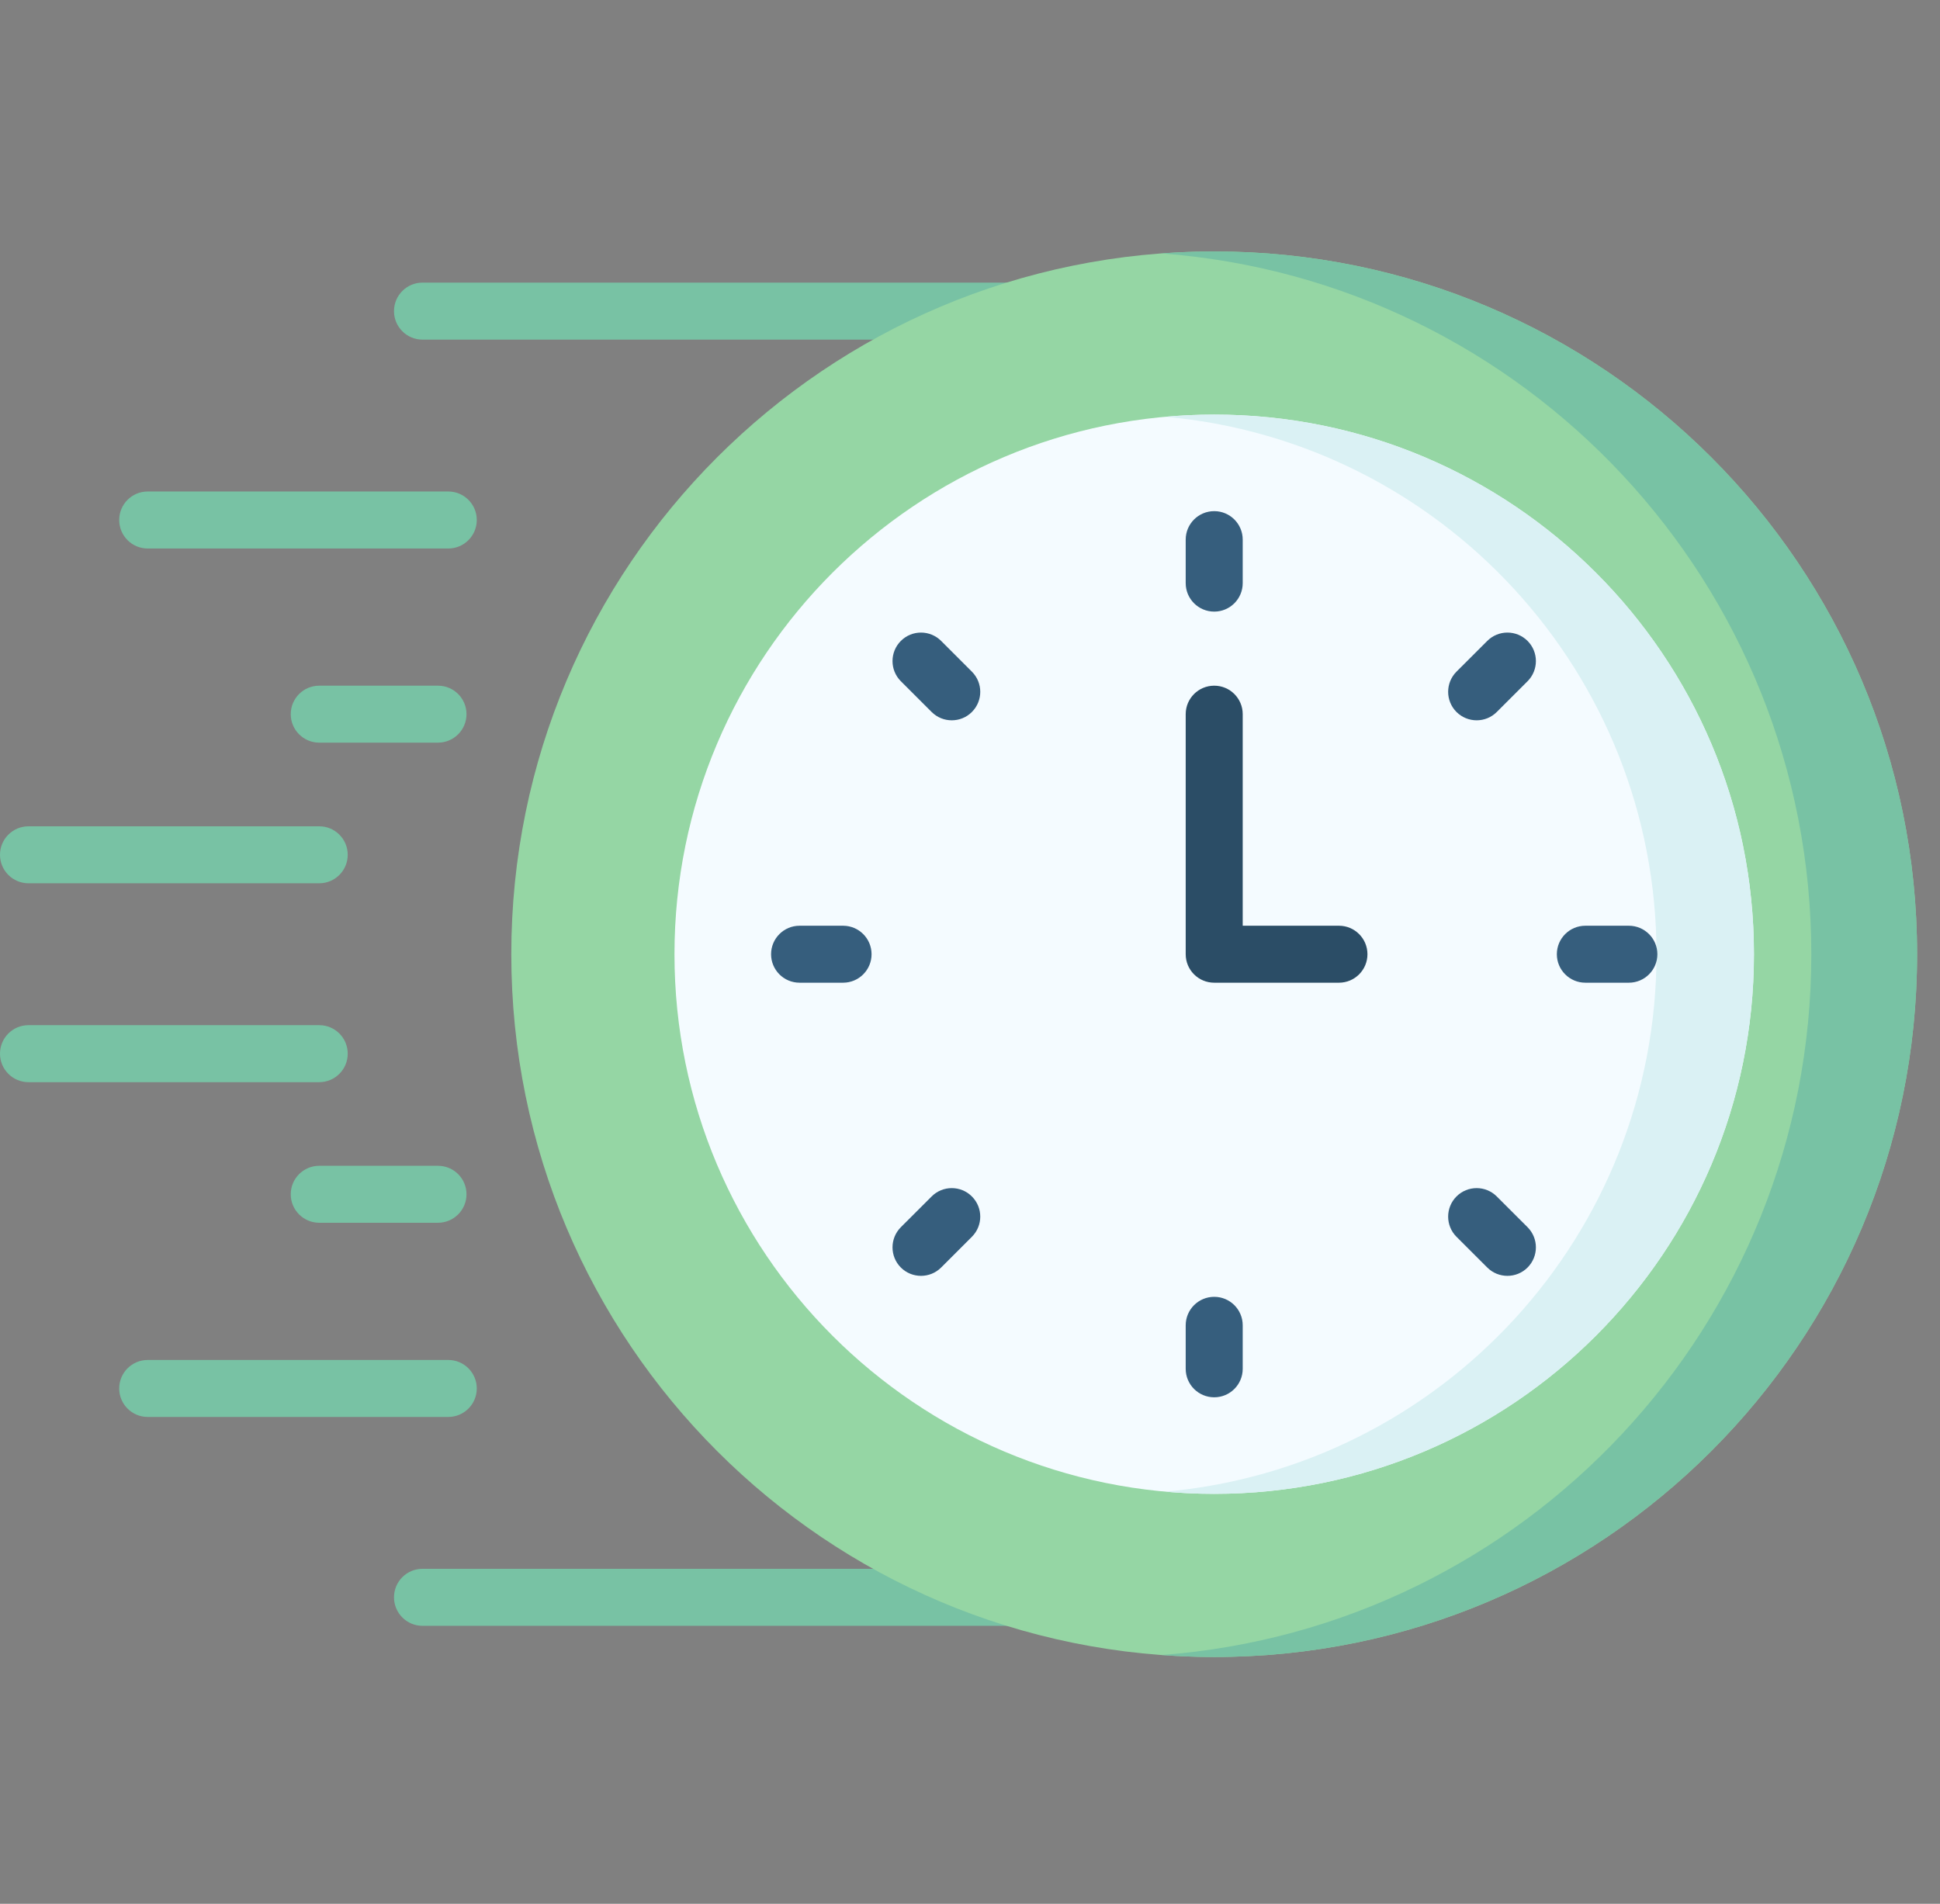 <svg width="54" height="53" viewBox="0 0 54 53" fill="none" xmlns="http://www.w3.org/2000/svg">
<rect x="0" y="0" width="54" height="53" fill="#808080" stroke="none"/>
<path d="M28.014 9.455H11.76C11.322 9.455 10.967 9.1 10.967 8.662C10.967 8.223 11.322 7.868 11.76 7.868H28.014C28.452 7.868 28.807 8.223 28.807 8.662C28.807 9.1 28.452 9.455 28.014 9.455Z" fill="#78C2A4"/>
<path d="M12.478 15.27H4.111C3.673 15.27 3.318 14.915 3.318 14.476C3.318 14.038 3.673 13.683 4.111 13.683H12.478C12.916 13.683 13.271 14.038 13.271 14.476C13.271 14.915 12.916 15.27 12.478 15.27Z" fill="#78C2A4"/>
<path d="M12.191 20.675H8.886C8.448 20.675 8.093 20.32 8.093 19.882C8.093 19.444 8.448 19.089 8.886 19.089H12.191C12.63 19.089 12.985 19.444 12.985 19.882C12.985 20.32 12.629 20.675 12.191 20.675Z" fill="#78C2A4"/>
<path d="M8.886 24.59H0.793C0.355 24.59 0 24.235 0 23.797C0 23.359 0.355 23.004 0.793 23.004H8.886C9.324 23.004 9.679 23.359 9.679 23.797C9.679 24.235 9.324 24.59 8.886 24.59Z" fill="#78C2A4"/>
<path d="M29.072 45.262H11.76C11.322 45.262 10.967 44.907 10.967 44.468C10.967 44.03 11.322 43.675 11.76 43.675H29.072C29.51 43.675 29.865 44.03 29.865 44.468C29.865 44.907 29.51 45.262 29.072 45.262Z" fill="#78C2A4"/>
<path d="M12.478 39.447H4.111C3.673 39.447 3.318 39.092 3.318 38.654C3.318 38.216 3.673 37.861 4.111 37.861H12.478C12.916 37.861 13.271 38.216 13.271 38.654C13.271 39.092 12.916 39.447 12.478 39.447Z" fill="#78C2A4"/>
<path d="M12.191 34.041H8.886C8.448 34.041 8.093 33.686 8.093 33.248C8.093 32.81 8.448 32.455 8.886 32.455H12.191C12.63 32.455 12.985 32.81 12.985 33.248C12.985 33.686 12.629 34.041 12.191 34.041Z" fill="#78C2A4"/>
<path d="M8.886 30.127H0.793C0.355 30.127 0 29.772 0 29.334C0 28.895 0.355 28.54 0.793 28.54H8.886C9.324 28.54 9.679 28.895 9.679 29.334C9.679 29.772 9.324 30.127 8.886 30.127Z" fill="#78C2A4"/>
<path d="M33.797 46.13C44.603 46.13 53.362 37.37 53.362 26.565C53.362 15.759 44.603 7 33.797 7C22.992 7 14.232 15.759 14.232 26.565C14.232 37.37 22.992 46.13 33.797 46.13Z" fill="#95D6A4"/>
<path d="M33.797 7C33.302 7 32.811 7.019 32.325 7.055C42.443 7.808 50.418 16.255 50.418 26.565C50.418 36.875 42.443 45.322 32.325 46.075C32.811 46.111 33.302 46.13 33.797 46.13C44.603 46.13 53.363 37.37 53.363 26.565C53.363 15.759 44.603 7 33.797 7Z" fill="#78C2A4"/>
<path d="M33.797 41.588C42.095 41.588 48.821 34.862 48.821 26.565C48.821 18.268 42.095 11.542 33.797 11.542C25.5 11.542 18.774 18.268 18.774 26.565C18.774 34.862 25.5 41.588 33.797 41.588Z" fill="#F4FBFF"/>
<path d="M33.797 11.542C33.34 11.542 32.888 11.563 32.442 11.603C40.103 12.289 46.109 18.725 46.109 26.565C46.109 34.405 40.103 40.841 32.442 41.527C32.888 41.567 33.34 41.588 33.797 41.588C42.095 41.588 48.821 34.862 48.821 26.565C48.821 18.268 42.095 11.542 33.797 11.542Z" fill="#DAF1F4"/>
<path d="M33.798 17.027C33.359 17.027 33.004 16.672 33.004 16.234V15.023C33.004 14.585 33.359 14.23 33.798 14.23C34.236 14.23 34.591 14.585 34.591 15.023V16.234C34.591 16.672 34.236 17.027 33.798 17.027Z" fill="#365E7D"/>
<path d="M41.103 20.053C40.9 20.053 40.697 19.976 40.541 19.821C40.232 19.511 40.232 19.009 40.541 18.699L41.398 17.843C41.708 17.533 42.21 17.533 42.52 17.843C42.829 18.153 42.829 18.655 42.52 18.965L41.663 19.821C41.509 19.976 41.306 20.053 41.103 20.053Z" fill="#365E7D"/>
<path d="M45.339 27.358H44.129C43.69 27.358 43.335 27.003 43.335 26.565C43.335 26.127 43.69 25.772 44.129 25.772H45.339C45.777 25.772 46.133 26.127 46.133 26.565C46.133 27.003 45.777 27.358 45.339 27.358Z" fill="#365E7D"/>
<path d="M41.959 35.519C41.756 35.519 41.553 35.442 41.398 35.287L40.541 34.431C40.232 34.121 40.232 33.619 40.541 33.309C40.851 32.999 41.354 32.999 41.663 33.309L42.52 34.165C42.829 34.475 42.829 34.977 42.52 35.287C42.365 35.442 42.162 35.519 41.959 35.519Z" fill="#365E7D"/>
<path d="M33.798 38.9C33.359 38.9 33.004 38.545 33.004 38.107V36.896C33.004 36.458 33.359 36.103 33.798 36.103C34.236 36.103 34.591 36.458 34.591 36.896V38.107C34.591 38.545 34.236 38.9 33.798 38.9Z" fill="#365E7D"/>
<path d="M25.636 35.519C25.433 35.519 25.23 35.442 25.075 35.287C24.766 34.977 24.766 34.475 25.075 34.165L25.932 33.309C26.241 32.999 26.744 32.999 27.053 33.309C27.363 33.619 27.363 34.121 27.053 34.431L26.197 35.287C26.042 35.442 25.839 35.519 25.636 35.519Z" fill="#365E7D"/>
<path d="M23.467 27.358H22.256C21.818 27.358 21.463 27.003 21.463 26.565C21.463 26.127 21.818 25.772 22.256 25.772H23.467C23.905 25.772 24.26 26.127 24.26 26.565C24.26 27.003 23.905 27.358 23.467 27.358Z" fill="#365E7D"/>
<path d="M26.492 20.053C26.29 20.053 26.087 19.976 25.932 19.821L25.075 18.965C24.766 18.655 24.766 18.153 25.075 17.843C25.385 17.533 25.887 17.533 26.197 17.843L27.053 18.699C27.363 19.009 27.363 19.511 27.053 19.821C26.899 19.976 26.696 20.053 26.492 20.053Z" fill="#365E7D"/>
<path d="M37.27 27.358H33.798C33.359 27.358 33.004 27.003 33.004 26.565V19.882C33.004 19.444 33.359 19.089 33.798 19.089C34.236 19.089 34.591 19.444 34.591 19.882V25.772H37.27C37.708 25.772 38.063 26.127 38.063 26.565C38.063 27.003 37.708 27.358 37.27 27.358Z" fill="#2B4D66"/>
</svg>
